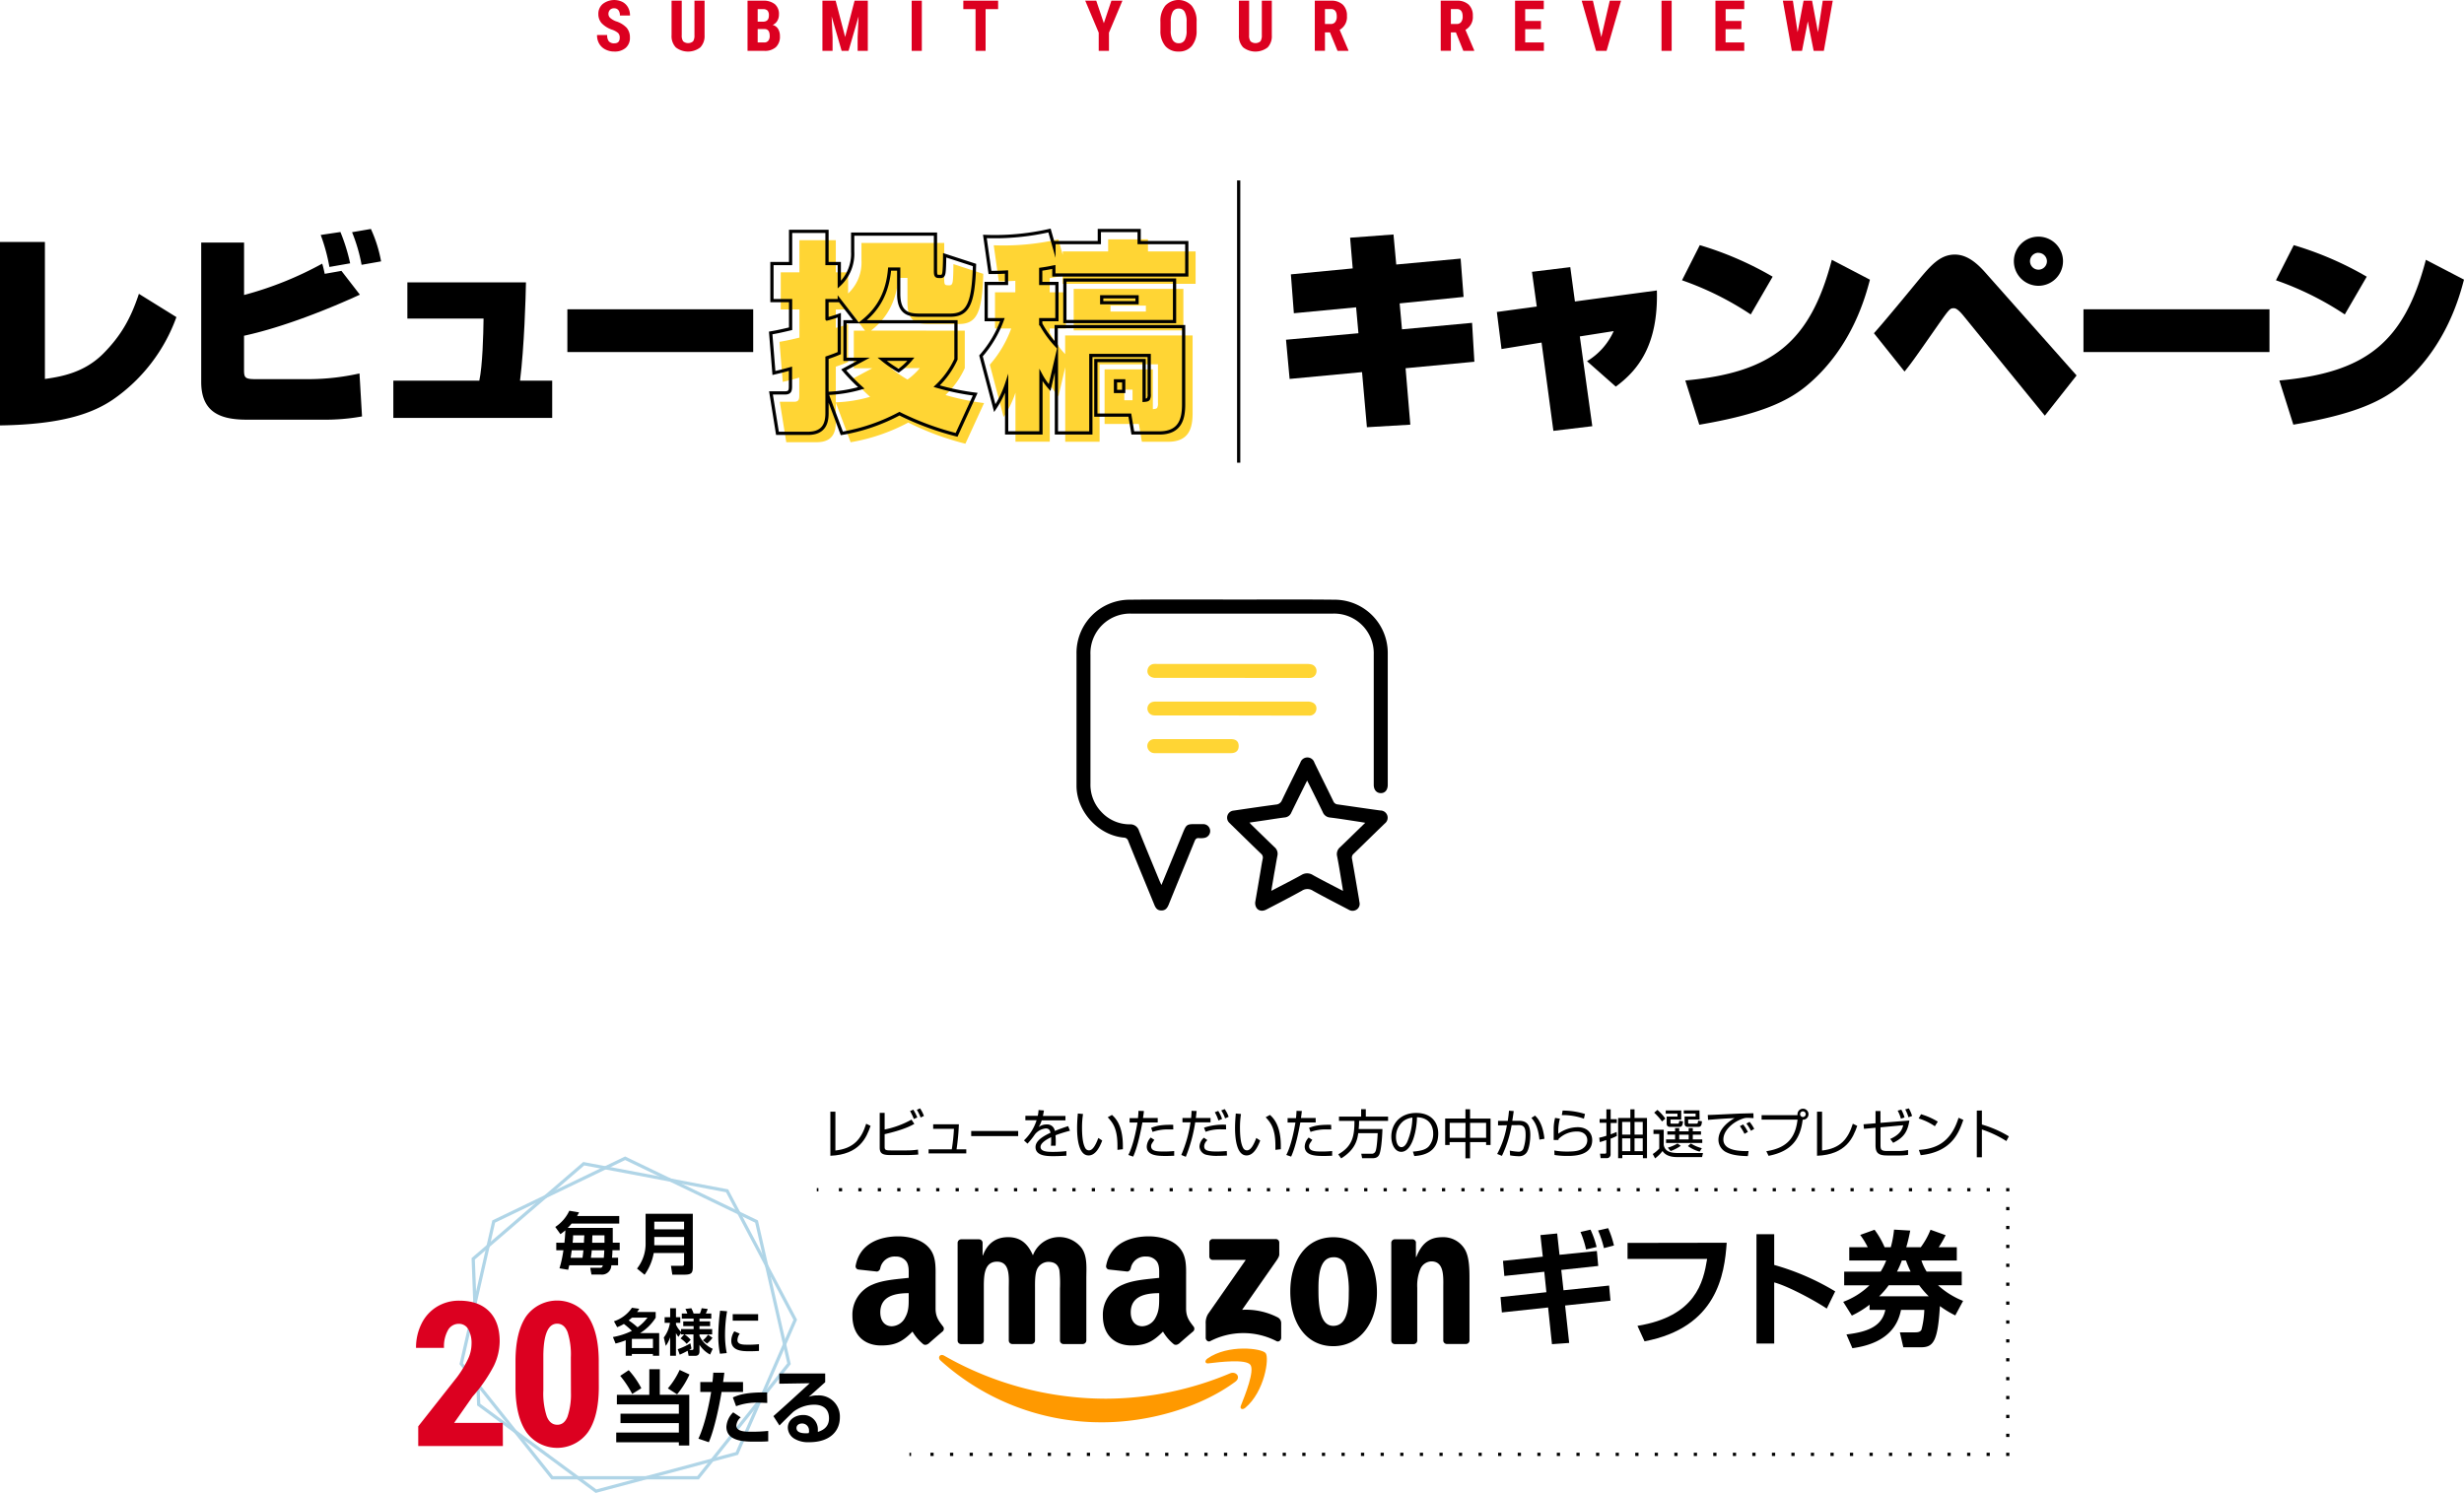 <?xml version="1.0" encoding="UTF-8"?> <svg xmlns="http://www.w3.org/2000/svg" viewBox="0 0 760 460.55"><defs><style>.cls-1{fill:#dc0020;}.cls-2{fill:#ffd534;}.cls-3,.cls-4{fill:none;stroke-miterlimit:10;}.cls-3{stroke:#000;}.cls-4{stroke:#b0d5e7;}.cls-4,.cls-5,.cls-6{fill-rule:evenodd;}.cls-5{fill:#f90;}</style></defs><g id="レイヤー_2" data-name="レイヤー 2"><g id="レイヤー_1-2" data-name="レイヤー 1"><path class="cls-1" d="M191.15,11.63a2,2,0,0,0-.48-1.43,5.77,5.77,0,0,0-1.76-1,8.06,8.06,0,0,1-3.35-2.06,4.17,4.17,0,0,1-1-2.8,3.92,3.92,0,0,1,1.38-3.14A5.77,5.77,0,0,1,192,.6a4.26,4.26,0,0,1,1.72,1.7,5.08,5.08,0,0,1,.6,2.48h-3.12a2.55,2.55,0,0,0-.46-1.65,1.61,1.61,0,0,0-1.33-.57,1.64,1.64,0,0,0-1.28.49,1.78,1.78,0,0,0-.46,1.3,1.6,1.6,0,0,0,.51,1.15A5.92,5.92,0,0,0,190,6.57a7.7,7.7,0,0,1,3.29,2,4.49,4.49,0,0,1,1,3A4,4,0,0,1,193,14.76a5.09,5.09,0,0,1-3.5,1.14,5.89,5.89,0,0,1-2.73-.62,4.57,4.57,0,0,1-1.93-1.76,5.15,5.15,0,0,1-.69-2.71h3.13a3,3,0,0,0,.52,1.95,2.16,2.16,0,0,0,1.7.6C190.6,13.36,191.15,12.78,191.15,11.63Z"></path><path class="cls-1" d="M217.32.21V10.93A5,5,0,0,1,216,14.62a6.17,6.17,0,0,1-7.55,0,5,5,0,0,1-1.31-3.75V.21h3.14V10.86a3.12,3.12,0,0,0,.43,1.88,2.37,2.37,0,0,0,3.07,0,3.16,3.16,0,0,0,.42-1.83V.21Z"></path><path class="cls-1" d="M230.57,15.69V.21h4.79A5.52,5.52,0,0,1,239,1.29a3.94,3.94,0,0,1,1.26,3.16,3.76,3.76,0,0,1-.52,2,3,3,0,0,1-1.43,1.25A2.71,2.71,0,0,1,240,8.92a4.16,4.16,0,0,1,.56,2.22,4.39,4.39,0,0,1-1.24,3.4,5.05,5.05,0,0,1-3.58,1.15Zm3.13-9h1.62c1.23,0,1.84-.64,1.84-1.91a2.22,2.22,0,0,0-.42-1.51,1.85,1.85,0,0,0-1.38-.45H233.7Zm0,2.27V13.1h2a1.55,1.55,0,0,0,1.27-.53,2.22,2.22,0,0,0,.44-1.47c0-1.39-.51-2.1-1.51-2.14Z"></path><path class="cls-1" d="M257.75.21l2.93,11.2L263.59.21h4.08V15.69h-3.14V11.5l.29-6.45-3.09,10.64H259.6L256.51,5.05l.29,6.45v4.19h-3.13V.21Z"></path><path class="cls-1" d="M284.33,15.69H281.2V.21h3.13Z"></path><path class="cls-1" d="M307.86,2.82H304V15.69H300.9V2.82h-3.77V.21h10.73Z"></path><path class="cls-1" d="M340.47,7.16,342.8.21h3.4l-4.15,9.87v5.61h-3.16V10.08L334.73.21h3.4Z"></path><path class="cls-1" d="M369.08,9.34a7.23,7.23,0,0,1-1.47,4.84,5.08,5.08,0,0,1-4.09,1.72,5.17,5.17,0,0,1-4.09-1.7,7.16,7.16,0,0,1-1.51-4.78V6.77a7.6,7.6,0,0,1,1.48-5,5.59,5.59,0,0,1,8.17,0,7.44,7.44,0,0,1,1.51,4.94ZM366,6.75a6.28,6.28,0,0,0-.6-3.11,2,2,0,0,0-1.85-1,2,2,0,0,0-1.84,1,6.05,6.05,0,0,0-.61,3V9.34a5.84,5.84,0,0,0,.6,3,2.07,2.07,0,0,0,1.87,1,2,2,0,0,0,1.82-.94A5.65,5.65,0,0,0,366,9.44Z"></path><path class="cls-1" d="M392.28.21V10.93A5,5,0,0,1,391,14.62a6.17,6.17,0,0,1-7.55,0,5,5,0,0,1-1.32-3.75V.21h3.15V10.86a3.12,3.12,0,0,0,.43,1.88,2.37,2.37,0,0,0,3.07,0,3.24,3.24,0,0,0,.42-1.83V.21Z"></path><path class="cls-1" d="M410.22,10h-1.55v5.66h-3.13V.21h5a5.09,5.09,0,0,1,3.63,1.22,4.55,4.55,0,0,1,1.28,3.46A4.5,4.5,0,0,1,413.2,9.2l2.71,6.34v.15h-3.36Zm-1.55-2.6h1.77a1.67,1.67,0,0,0,1.41-.62,2.73,2.73,0,0,0,.46-1.67c0-1.55-.6-2.32-1.81-2.32h-1.83Z"></path><path class="cls-1" d="M449.06,10h-1.55v5.66h-3.13V.21h5A5.09,5.09,0,0,1,453,1.43a4.55,4.55,0,0,1,1.28,3.46A4.5,4.5,0,0,1,452,9.2l2.71,6.34v.15h-3.36Zm-1.55-2.6h1.77a1.67,1.67,0,0,0,1.41-.62,2.73,2.73,0,0,0,.46-1.67c0-1.55-.6-2.32-1.81-2.32h-1.83Z"></path><path class="cls-1" d="M475.3,9h-4.87V13.1h5.77v2.59h-8.89V.21h8.86V2.82h-5.74V6.47h4.87Z"></path><path class="cls-1" d="M493.91,11.44,496.52.21H500l-4.47,15.48h-3.25L487.86.21h3.46Z"></path><path class="cls-1" d="M515.61,15.69h-3.13V.21h3.13Z"></path><path class="cls-1" d="M537.11,9h-4.87V13.1H538v2.59h-8.89V.21H538V2.82h-5.74V6.47h4.87Z"></path><path class="cls-1" d="M560.74,9.94,562.21.21h3.09l-2.75,15.48h-3.14L557.6,6.57l-1.78,9.12h-3.15L549.91.21H553l1.46,9.72L556.3.21h2.62Z"></path><path class="cls-2" d="M297.58,102v11.56a26.6,26.6,0,0,1-5.95,8.3,76.27,76.27,0,0,0,11.89,2.48l-5.75,12.54a88,88,0,0,1-17.63-6.53,57.92,57.92,0,0,1-17.77,6.07l-4.57-12.21v6c0,2.87-.78,6.2-5.88,6.2h-9.4l-2-12.47h4.38c1.56,0,1.63-.85,1.63-2.16v-5.29c-1.83.52-2.87.79-5.1,1.31l-1-12.35c1.5-.26,2.61-.45,6.14-1.3V95.45h-5.75V84h5.75V74.09H257.8V84h3.79v6.53a13,13,0,0,0,4.12-10.19V74.94h25.53V86.11c0,1.9.2,1.9,1.64,1.9.78,0,.91-.72,1-1.31.13-1,.19-3.59.19-5.23l9.21,3c-.33,12.34-2.16,15.48-7.58,15.48h-9.21c-3.33,0-6.59-.4-6.59-6.6V85.72h-2.81c-.59,6.79-3.14,12.15-8.43,16.26Zm-30.76,0-5.23-6.73v.2H257.8v5.68a35.75,35.75,0,0,0,3.79-1.17v11.69c-1,.45-1.7.72-3.79,1.44v11a42.77,42.77,0,0,0,10.58-1.7,57.58,57.58,0,0,1-5.42-5.55l6.08-3.27h-5.69V102Zm8,11.56a39.49,39.49,0,0,0,5.09,3.53,20.81,20.81,0,0,0,3.79-3.53Z"></path><path class="cls-2" d="M328.56,113.28l-2.09,9a20.87,20.87,0,0,1-2.68-3.85v17.83H313.21V121.12a30.3,30.3,0,0,1-3.66,7.51L305.3,112.5a34.86,34.86,0,0,0,6.6-11.17h-5V90.16h6.27V86.63c-1.44.07-2.42.13-5.1.13l-1.56-11.1a76.28,76.28,0,0,0,19.92-1.83l1.37,4.83v-1.1h14V73.83h12.28v3.73h14.69v10h-41V85.07c-1,.19-1.77.39-4,.71v4.38h5v11.17h-5v1.31a32.06,32.06,0,0,0,4.77,6.59v-5.75h39.31v23.91c0,4.18-.78,8.88-7.51,8.88H352.2l-.92-5.48H340.7V113.93h14.89v12.28c.72-.06,1.12-.13,1.31-.39a2.74,2.74,0,0,0,.26-1.57V112.37h-18v23.9H328.56ZM365,89.12v12.8H331.17V89.12Zm-22.47,5.16V96.1h10.91V94.28Zm4.25,25.92v3.27h2.54V120.2Z"></path><line class="cls-3" x1="382.06" y1="55.66" x2="382.06" y2="142.73"></line><path d="M13.85,116.9c5.22-.72,12.08-2,17.83-7.65,5.55-5.55,8.62-10.9,11.16-18.61l11.57,7.18a52.54,52.54,0,0,1-19.53,25.41c-6.08,4.11-15.22,7.71-34.88,8V74.64H13.85Z"></path><path d="M75.28,74.83V91a107.24,107.24,0,0,0,24.1-9.67c.33,1,.65,2.55.78,3.14l5.16-.91L111,90.9c-9.08,4.18-23.39,10-35.73,12.67V113.7c0,2.74.07,3.26,3.59,3.26H95.33a72.71,72.71,0,0,0,15.55-1.76l.78,13.26a64.33,64.33,0,0,1-12.34,1H76.06c-8.29,0-14-2.42-14-11.63v-43Zm26.32,7.52a55.34,55.34,0,0,0-2.68-9.87l6.08-.91a56.93,56.93,0,0,1,3,9.66Zm9.93-.66a50.78,50.78,0,0,0-2.94-10.06l5.81-1a41.34,41.34,0,0,1,3.14,10Z"></path><path d="M162.23,87.11c-.07,4.31-.53,20-1.83,30.31h9.92v11.49h-49V117.42h26.52c1-4.7,1.24-14,1.31-19.14H125.65V87.11Z"></path><path d="M232.32,95.41V108.6H175V95.41Z"></path><path class="cls-3" d="M294.86,99.26v11.56a26.6,26.6,0,0,1-5.95,8.3,76,76,0,0,0,11.89,2.48l-5.75,12.54a88,88,0,0,1-17.63-6.53,57.92,57.92,0,0,1-17.77,6.07l-4.57-12.21v6c0,2.87-.78,6.2-5.88,6.2h-9.4l-2-12.47h4.38c1.56,0,1.63-.85,1.63-2.16v-5.29c-1.83.52-2.88.78-5.1,1.31l-1-12.35c1.5-.26,2.61-.46,6.14-1.3V92.73H238.1V81.3h5.75V71.37h11.23V81.3h3.79v6.53A13,13,0,0,0,263,77.64V72.22h25.54V83.39c0,1.89.2,1.89,1.63,1.89.79,0,.92-.71,1-1.3.13-1,.2-3.59.2-5.23l9.21,3c-.33,12.34-2.16,15.48-7.58,15.48h-9.21c-3.33,0-6.59-.4-6.59-6.6V83h-2.81c-.59,6.79-3.14,12.15-8.43,16.26Zm-30.77,0-5.22-6.73v.2h-3.79v5.68a39.08,39.08,0,0,0,3.79-1.17v11.69c-1.05.45-1.7.72-3.79,1.43v11a42.83,42.83,0,0,0,10.58-1.7,58.77,58.77,0,0,1-5.42-5.55l6.08-3.27h-5.69V99.26Zm8,11.56a39.49,39.49,0,0,0,5.09,3.53,20.81,20.81,0,0,0,3.79-3.53Z"></path><path class="cls-3" d="M325.84,110.56l-2.09,9a20.38,20.38,0,0,1-2.68-3.85v17.83H310.49V118.4a30.66,30.66,0,0,1-3.66,7.51l-4.25-16.13a35,35,0,0,0,6.6-11.17h-5V87.44h6.27V83.91c-1.44.07-2.42.13-5.1.13l-1.57-11.1a76.75,76.75,0,0,0,19.93-1.83l1.37,4.83V74.83h14V71.11h12.28v3.72h14.69v10h-41V82.35c-1,.19-1.77.39-4.05.71v4.38h5V98.61h-5v1.3a31.49,31.49,0,0,0,4.77,6.6v-5.75h39.31v23.91c0,4.18-.78,8.88-7.51,8.88h-8.16l-.92-5.49H338V111.21h14.89v12.28c.72-.06,1.11-.13,1.31-.39a2.74,2.74,0,0,0,.26-1.57V109.65h-18v23.9H325.84Zm36.44-24.17V99.2H328.45V86.39Zm-22.47,5.16v1.83h10.91V91.55Zm4.25,25.93v3.27h2.54v-3.27Z"></path><path d="M416.43,73.33l13.38-1,.85,9.27,19.86-1.83.91,11.82-19.72,2,.72,8,21.62-2,.71,12-21.22,2L435,131l-13.39.79-1.5-17-22.34,2.1-1.11-12.09,22.34-2-.72-8-19.2,1.83-.92-12,19.07-1.83Z"></path><path d="M472.52,83.85l11.82-1.44L485.77,93l25.28-3.4c.46,17-5.94,24.69-12.67,29.66l-8.88-7.84a20.68,20.68,0,0,0,8.23-9.28l-10.45,1.64,3.85,27.69-12,1.44-3.65-27.24-12.35,2-1.44-11.43L474,94.56Z"></path><path d="M540,97A94,94,0,0,0,518.8,86.46l5.49-10.84a102.84,102.84,0,0,1,22.47,9.73Zm-20.18,20.37c26.45-2.41,38.47-11.49,45.19-37.23l11.76,6.14c-1.31,4.9-5.29,20.25-18.48,31.81-6.47,5.75-15.35,9.73-34.16,12.93Z"></path><path d="M578,102.79c2.68-2.94,10.38-12.28,13.65-16.26,3.72-4.45,6.66-8,11.3-8,3.85,0,6.92,2.74,9.47,5.62l28.08,31.67-9.79,12.41L605.59,97.37c-1.83-2.22-2.55-2.29-3-2.29-1.11,0-1.37.26-4.9,5.29-7.38,10.58-8.23,11.76-10.25,14.24Zm50.75-14.63a7.58,7.58,0,1,1,7.57-7.58A7.59,7.59,0,0,1,628.71,88.16Zm0-10.19a2.61,2.61,0,1,0,2.61,2.61A2.63,2.63,0,0,0,628.71,78Z"></path><path d="M700,95.41V108.6H642.63V95.41Z"></path><path d="M723.23,97A94,94,0,0,0,702,86.46l5.49-10.84A103,103,0,0,1,730,85.35Zm-20.18,20.37c26.45-2.41,38.47-11.49,45.19-37.23L760,86.26c-1.31,4.9-5.29,20.25-18.48,31.81-6.47,5.75-15.35,9.73-34.16,12.93Z"></path><rect x="251.93" y="366.5" width="0.5" height="1"></rect><path d="M613.77,367.5h-1v-1h1Zm-6,0h-1v-1h1Zm-6,0h-1v-1h1Zm-6,0h-1v-1h1Zm-6,0h-1v-1h1Zm-6,0h-1v-1h1Zm-6,0h-1v-1h1Zm-6,0h-1v-1h1Zm-6,0h-1v-1h1Zm-6,0h-1v-1h1Zm-6,0h-1v-1h1Zm-6,0h-1v-1h1Zm-6,0h-1v-1h1Zm-6,0h-1v-1h1Zm-6,0h-1v-1h1Zm-6,0h-1v-1h1Zm-6,0h-1v-1h1Zm-6,0h-1v-1h1Zm-6,0h-1v-1h1Zm-6,0h-1v-1h1Zm-6,0h-1v-1h1Zm-6,0h-1v-1h1Zm-6,0h-1v-1h1Zm-6,0h-1v-1h1Zm-6,0h-1v-1h1Zm-6,0h-1v-1h1Zm-6,0h-1v-1h1Zm-6,0h-1v-1h1Zm-6,0h-1v-1h1Zm-6,0h-1v-1h1Zm-6,0h-1v-1h1Zm-6,0h-1v-1h1Zm-6,0h-1v-1h1Zm-6,0h-1v-1h1Zm-6,0h-1v-1h1Zm-6,0h-1v-1h1Zm-6,0h-1v-1h1Zm-6,0h-1v-1h1Zm-6,0h-1v-1h1Zm-6,0h-1v-1h1Zm-6,0h-1v-1h1Zm-6,0h-1v-1h1Zm-6,0h-1v-1h1Zm-6,0h-1v-1h1Zm-6,0h-1v-1h1Zm-6,0h-1v-1h1Zm-6,0h-1v-1h1Zm-6,0h-1v-1h1Zm-6,0h-1v-1h1Zm-6,0h-1v-1h1Zm-6,0h-1v-1h1Zm-6,0h-1v-1h1Zm-6,0h-1v-1h1Zm-6,0h-1v-1h1Zm-6,0h-1v-1h1Zm-6,0h-1v-1h1Zm-6,0h-1v-1h1Zm-6,0h-1v-1h1Zm-6,0h-1v-1h1Zm-6,0h-1v-1h1Z"></path><rect x="618.78" y="366.5" width="1" height="1"></rect><path d="M619.78,443.28h-1v-1h1Zm0-5.83h-1v-1h1Zm0-5.83h-1v-1h1Zm0-5.83h-1v-1h1Zm0-5.83h-1v-1h1Zm0-5.83h-1v-1h1Zm0-5.82h-1v-1h1Zm0-5.83h-1v-1h1Zm0-5.83h-1v-1h1Zm0-5.83h-1v-1h1Zm0-5.83h-1v-1h1Zm0-5.83h-1v-1h1Zm0-5.83h-1v-1h1Z"></path><rect x="618.78" y="448.14" width="1" height="1"></rect><path d="M613.74,449.14h-1v-1h1Zm-6,0h-1v-1h1Zm-6.05,0h-1v-1h1Zm-6,0h-1v-1h1Zm-6.05,0h-1v-1h1Zm-6,0h-1v-1h1Zm-6,0h-1v-1h1Zm-6.05,0h-1v-1h1Zm-6,0h-1v-1h1Zm-6.05,0h-1v-1h1Zm-6,0h-1v-1h1Zm-6,0h-1v-1h1Zm-6.05,0h-1v-1h1Zm-6,0h-1v-1h1Zm-6.05,0h-1v-1h1Zm-6,0h-1v-1h1Zm-6,0h-1v-1h1Zm-6.05,0h-1v-1h1Zm-6,0h-1v-1h1Zm-6.05,0h-1v-1h1Zm-6.05,0h-1v-1h1Zm-6.05,0h-1v-1h1Zm-6.05,0h-1v-1h1Zm-6,0h-1v-1h1Zm-6.05,0h-1v-1h1Zm-6.05,0h-1v-1h1Zm-6.05,0h-1v-1h1Zm-6.05,0h-1v-1h1Zm-6,0h-1v-1h1Zm-6.05,0h-1v-1h1Zm-6.05,0h-1v-1h1Zm-6.05,0h-1v-1h1Zm-6.05,0h-1v-1h1Zm-6,0h-1v-1h1Zm-6.05,0h-1v-1h1Zm-6.05,0h-1v-1h1Zm-6.05,0h-1v-1h1Zm-6.05,0h-1v-1h1Zm-6,0h-1v-1h1Zm-6.05,0h-1v-1h1Zm-6.05,0h-1v-1h1Zm-6.05,0h-1v-1h1Zm-6.05,0h-1v-1h1Zm-6,0h-1v-1h1Zm-6.05,0h-1v-1h1Zm-6.05,0h-1v-1h1Zm-6.05,0h-1v-1h1Zm-6.05,0h-1v-1h1Zm-6,0h-1v-1h1Zm-6.05,0h-1v-1h1Zm-6.05,0h-1v-1h1Zm-6,0h-1v-1h1Zm-6,0h-1v-1h1Zm-6.05,0h-1v-1h1Zm-6.05,0h-1v-1h1Z"></path><rect x="280.51" y="448.14" width="0.5" height="1"></rect><polygon class="cls-4" points="192.82 357.3 152.28 376.82 142.27 420.68 170.32 455.86 215.31 455.86 243.37 420.68 233.35 376.82 192.82 357.3"></polygon><polygon class="cls-4" points="180.06 358.98 145.96 388.32 147.65 433.28 183.84 460 227.3 448.36 245.29 407.12 224.27 367.34 180.06 358.98"></polygon><path class="cls-5" d="M381,426.25c-11.06,8.16-27.1,12.5-40.91,12.5a74,74,0,0,1-50-19.06c-1-.94-.11-2.21,1.14-1.49a100.6,100.6,0,0,0,50,13.27,99.58,99.58,0,0,0,38.15-7.81C381.31,422.87,382.87,424.89,381,426.25Z"></path><path class="cls-5" d="M385.65,421c-1.42-1.81-9.36-.86-12.92-.43-1.08.13-1.25-.81-.28-1.5,6.34-4.45,16.71-3.16,17.92-1.67s-.32,11.9-6.26,16.87c-.91.76-1.78.35-1.37-.65C384.07,430.27,387.06,422.8,385.65,421Z"></path><path class="cls-6" d="M373,387.64v-4.32a1.07,1.07,0,0,1,1.09-1.1h19.38a1.08,1.08,0,0,1,1.11,1.09V387c0,.62-.53,1.43-1.46,2.72l-10,14.33a21.51,21.51,0,0,1,11.05,2.37,2,2,0,0,1,1,1.69v4.61c0,.63-.7,1.37-1.43,1a22.3,22.3,0,0,0-20.47,0c-.67.36-1.38-.36-1.38-1v-4.38a5.28,5.28,0,0,1,.72-3l11.63-16.68H374.1A1.07,1.07,0,0,1,373,387.64Z"></path><path class="cls-6" d="M302.32,414.63h-5.89a1.11,1.11,0,0,1-1.06-1V383.39a1.11,1.11,0,0,1,1.13-1.09H302a1.11,1.11,0,0,1,1.07,1v3.95h.11c1.43-3.82,4.13-5.61,7.76-5.61s6,1.79,7.65,5.61a8.69,8.69,0,0,1,15-2.29c1.87,2.54,1.48,6.23,1.48,9.48v19.09a1.11,1.11,0,0,1-1.14,1.08H328a1.09,1.09,0,0,1-1.06-1.08v-16a38,38,0,0,0-.17-5.66c-.44-2-1.76-2.61-3.46-2.61a3.9,3.9,0,0,0-3.52,2.48c-.61,1.53-.55,4.07-.55,5.79v16a1.11,1.11,0,0,1-1.14,1.08h-5.89a1.1,1.1,0,0,1-1.06-1.08v-16c0-3.37.55-8.33-3.63-8.33s-4.07,4.83-4.07,8.33v16A1.11,1.11,0,0,1,302.32,414.63Z"></path><path class="cls-6" d="M411.24,381.66c8.74,0,13.47,7.52,13.47,17.06,0,9.23-5.22,16.55-13.47,16.55-8.58,0-13.26-7.51-13.26-16.87S402.71,381.66,411.24,381.66Zm.05,6.18c-4.34,0-4.62,5.92-4.62,9.61S406.62,409,411.24,409s4.78-6.36,4.78-10.24a28,28,0,0,0-.88-8A3.69,3.69,0,0,0,411.29,387.84Z"></path><path class="cls-6" d="M436.06,414.63h-5.87a1.1,1.1,0,0,1-1.06-1.08V383.29a1.12,1.12,0,0,1,1.13-1h5.47a1.14,1.14,0,0,1,1,.85v4.63h.11c1.65-4.14,4-6.12,8-6.12a7.72,7.72,0,0,1,6.87,3.57c1.54,2.42,1.54,6.49,1.54,9.42v19a1.1,1.1,0,0,1-1.13.95h-5.9a1.1,1.1,0,0,1-1.05-.95V397.26c0-3.31.38-8.15-3.69-8.15a3.86,3.86,0,0,0-3.41,2.42,13.53,13.53,0,0,0-.93,5.73v16.29A1.12,1.12,0,0,1,436.06,414.63Z"></path><path class="cls-6" d="M357.54,400.19c0,2.3,0,4.21-1.11,6.25a4.77,4.77,0,0,1-4.08,2.68c-2.26,0-3.58-1.72-3.58-4.27,0-5,4.5-5.94,8.77-5.94Zm5.94,14.37a1.23,1.23,0,0,1-1.39.14,14.38,14.38,0,0,1-3.38-3.93c-3.24,3.29-5.53,4.28-9.72,4.28-5,0-8.82-3.06-8.82-9.18a10,10,0,0,1,6.29-9.63c3.19-1.41,7.66-1.66,11.08-2.05v-.76c0-1.41.11-3.06-.72-4.27a3.93,3.93,0,0,0-3.31-1.54,4.49,4.49,0,0,0-4.73,3.54,1.26,1.26,0,0,1-1,1.09l-5.71-.62a1,1,0,0,1-.88-1.24c1.31-6.92,7.57-9,13.18-9,2.87,0,6.61.77,8.87,2.94,2.87,2.68,2.6,6.25,2.6,10.14v9.18c0,2.76,1.14,4,2.22,5.46a1.11,1.11,0,0,1,0,1.57c-1.2,1-3.34,2.86-4.52,3.91Z"></path><path class="cls-6" d="M280.28,400.19c0,2.3.06,4.21-1.1,6.25a4.79,4.79,0,0,1-4.08,2.68c-2.26,0-3.58-1.72-3.58-4.27,0-5,4.5-5.94,8.76-5.94Zm5.94,14.37a1.23,1.23,0,0,1-1.39.14,14.38,14.38,0,0,1-3.38-3.93c-3.23,3.29-5.52,4.28-9.71,4.28-5,0-8.82-3.06-8.82-9.18a10,10,0,0,1,6.28-9.63c3.2-1.41,7.67-1.66,11.08-2.05v-.76c0-1.41.11-3.06-.71-4.27a3.94,3.94,0,0,0-3.31-1.54,4.5,4.5,0,0,0-4.74,3.54,1.25,1.25,0,0,1-1,1.09l-5.71-.62a1,1,0,0,1-.88-1.24c1.31-6.92,7.57-9,13.18-9,2.86,0,6.61.77,8.87,2.94,2.87,2.68,2.59,6.25,2.59,10.14v9.18c0,2.76,1.15,4,2.23,5.46a1.12,1.12,0,0,1,0,1.57c-1.21,1-3.35,2.86-4.52,3.91Z"></path><path d="M475.13,381l5.17-.5.72,6.58,11.52-1.18.42,4.62-11.4,1.23.69,6.27,14.07-1.45.42,4.66-14,1.49L484,414.27l-5.31.38-1.19-11.32-14.26,1.53-.42-4.74,14.15-1.5-.65-6.31L464,393.61l-.42-4.66,12.28-1.3Zm14.08,4.44a30.16,30.16,0,0,0-1.72-5.4l3.09-.72a28.61,28.61,0,0,1,1.88,5.35Zm5.51-.42a32.24,32.24,0,0,0-1.8-5.44l3.1-.72a28.85,28.85,0,0,1,1.79,5.35Z"></path><path d="M532.59,383.36c-.68,9.72-2.94,26.16-25.35,30.41L505.06,409c18-2.94,20.31-13.46,21.49-20.65H502v-4.94Z"></path><path d="M547.24,380.72v9.49a76.44,76.44,0,0,1,18.81,8.15l-2.6,5.31c-3.4-2.29-11.78-6.88-16.21-8.07v18.86h-5.47V380.72Z"></path><path d="M580.07,392.27a20.87,20.87,0,0,0,1.72-3.44h-11.4v-4.09h5.7a24.14,24.14,0,0,0-2.33-3.79l4.43-1.6a26.21,26.21,0,0,1,3.1,5.39h1.91a32,32,0,0,0,1-5.43l5,.3c-.31,1.5-.61,3.06-1.23,5.13h4.48a23.48,23.48,0,0,0,3-5.39l4.67,1.68a35.94,35.94,0,0,1-2.14,3.71h5.58v4.09H592.65a15.32,15.32,0,0,0,1.61,3.44h10.82v4.21h-7.31a25.24,25.24,0,0,0,7.73,4.82l-2.41,4.48a31.46,31.46,0,0,1-4.74-2.87c-.65,10.82-2,12.7-5.85,12.7h-5.44L586,411h4.75c1.3,0,1.68-.39,1.91-.81a27.73,27.73,0,0,0,.88-6.12h-7.19c-.69,3.41-2.87,10.18-15,11.82l-1.83-4.24c7.19-.84,11-2.83,12-7.58h-4.86v-1.6a31.08,31.08,0,0,1-5.47,3.36l-2.67-4.24a23.27,23.27,0,0,0,8.1-5.09h-7.8v-4.21Zm14.84,7.62a28.13,28.13,0,0,1-2.95-3.41h-9.41a25.47,25.47,0,0,1-2.94,3.41Zm-5.59-7.62a36.87,36.87,0,0,1-1.45-3.44h-1.26a28.52,28.52,0,0,1-1.5,3.44Z"></path><path d="M174.09,383.37c.06-.54.2-1.81.29-3.84a17.7,17.7,0,0,1-1.52,1.18l-1.59-2.22a12.07,12.07,0,0,0,4.33-5l3,.5a12,12,0,0,1-.6,1.12h13v2.34H176.31a12.8,12.8,0,0,1-1.21,1.33H189c0,1.43,0,3,0,4.57h2.14v2.32h-2.24c0,.37,0,1-.13,2.32h1.87v2.33h-2.09a2.86,2.86,0,0,1-3.12,2.86h-3l-.38-2.1h3.12c.39,0,.62-.16.76-.76H175.58c-.17.72-.21.89-.33,1.38l-2.68-.45a36.19,36.19,0,0,0,1.21-5.58h-2.2v-2.32Zm5.58,4.64c.18-1.35.25-1.95.27-2.32h-3.59c-.15,1-.27,1.93-.33,2.32Zm-2.91-6.93c0,1.12-.08,1.64-.14,2.29h3.5c0-.94.07-1.48.11-2.29Zm9.48,6.93c.11-1.26.13-1.82.15-2.32h-3.88c0,.52-.11,1.12-.25,2.32Zm-3.52-6.93c-.05,1.19-.05,1.7-.07,2.29h3.8c0-.36,0-1.81,0-2.29Z"></path><path d="M211,386.52h-9.36a16.54,16.54,0,0,1-2.82,6.72l-2.34-1.91a12.36,12.36,0,0,0,2.65-8v-8.9h14.56v16.27c0,1.86-.23,2.51-2.63,2.51h-3.69l-.42-2.74h3.4c.62,0,.65-.23.65-.73Zm-9.19-7.3H211v-2.37h-9.19Zm0,4.91H211v-2.55h-9.19Z"></path><path d="M189.37,407.59a10.75,10.75,0,0,0,5.55-4.17l2.25.31a9.18,9.18,0,0,1-.67,1h5.74v1.75a14.93,14.93,0,0,1-4.8,4.75h5.88v7h-1.93v-.56h-6.5v.56H193v-4.78a24.69,24.69,0,0,1-3.14,1l-.81-2a21.75,21.75,0,0,0,5.85-1.91,24.75,24.75,0,0,0-2.47-2.13,12.65,12.65,0,0,1-2.07,1Zm5.53-1.11c-.14.13-.56.52-1,.83a22.71,22.71,0,0,1,2.75,2.14,13.1,13.1,0,0,0,3.06-3Zm0,6.54v2.84h6.5V413Z"></path><path d="M210.06,411.16l-.8,1.22a6.7,6.7,0,0,1-.77-1.15v7H206.7v-5.71a9.76,9.76,0,0,1-1.34,2.66l-.62-2.58a9.84,9.84,0,0,0,1.9-4.54H205v-1.74h1.71v-2.74h1.79v2.74h1.32v1.74h-1.32v.54a7,7,0,0,0,1.57,2.24V410h3.87v-.92h-3.2v-1.46h3.2v-.84h-3.64v-1.59H212a8.89,8.89,0,0,0-.59-1.41l1.82-.22a8.89,8.89,0,0,1,.7,1.63h1.95a7.87,7.87,0,0,0,.54-1.63l1.87.23a9.5,9.5,0,0,1-.59,1.4h1.69v1.59h-3.64v.84h3.28v1.46h-3.28V410h3.91v1.63h-3.91v.44a8,8,0,0,0,4.08,4l-.81,1.78a8.83,8.83,0,0,1-3.27-3v2c0,.76-.29,1.4-1.35,1.4h-2l-.3-1.57a20.06,20.06,0,0,1-2.44,1.2l-.62-1.68a20.77,20.77,0,0,0,3.9-1.81l.34,1.59a7.32,7.32,0,0,1-.71.44h.82c.33,0,.5-.05.5-.5v-4.28h-2.75a8,8,0,0,1,1.9,1.68l-1.25,1.23a8.19,8.19,0,0,0-1.88-1.66l1.12-1.25h-1Zm9.7,1.53a8.15,8.15,0,0,1-1.69,1.77l-1.28-1a7.12,7.12,0,0,0,1.6-1.74Z"></path><path d="M224.26,404.49a43.17,43.17,0,0,0-.63,7.27,28,28,0,0,0,.53,5.64l-2.1.2a27.56,27.56,0,0,1-.51-5.5,63.13,63.13,0,0,1,.56-7.78Zm3.91,6.91a3.55,3.55,0,0,0-.71,2c0,1,.87,1.41,2.69,1.41a31,31,0,0,0,3.95-.15v2.07c-.82.07-2,.1-2.85.1-2.06,0-5.69,0-5.69-3.25a5.32,5.32,0,0,1,.93-2.89Zm5.67-6v2H226v-2Z"></path><path class="cls-1" d="M155.11,446.06H129V440l12-15.22a33.55,33.55,0,0,0,3.36-5.55,11.06,11.06,0,0,0,1.08-4.57,8.89,8.89,0,0,0-1-4.62,3.25,3.25,0,0,0-2.93-1.67,3.77,3.77,0,0,0-3.33,1.95,10.21,10.21,0,0,0-1.23,5.47h-8.63a16.48,16.48,0,0,1,1.69-7.45,12.61,12.61,0,0,1,4.74-5.24,13,13,0,0,1,6.91-1.87q5.92,0,9.19,3.27t3.27,9.28a17.79,17.79,0,0,1-1.81,7.58,46.69,46.69,0,0,1-6.55,9.46l-5.68,8.11h15Z"></path><path class="cls-1" d="M184.7,427.78q0,9.17-3.33,14a11.74,11.74,0,0,1-18.92.14q-3.33-4.72-3.45-13.54v-8.35q0-9.15,3.31-14a11.78,11.78,0,0,1,19-.05q3.3,4.8,3.37,13.71Zm-8.63-9a22.45,22.45,0,0,0-1-7.83c-.69-1.75-1.76-2.62-3.22-2.62-2.74,0-4.15,3.19-4.26,9.57v11a22.61,22.61,0,0,0,1.05,8q1,2.61,3.27,2.61c1.4,0,2.43-.81,3.11-2.44a21.3,21.3,0,0,0,1.08-7.49Z"></path><path d="M200.28,422.37h3.23v7.89h9.09v15.65h-3.21v-1H190.07v-3h19.32V439h-18v-2.91h18v-2.87H190.27v-2.93h10Zm-6.35.3a26.35,26.35,0,0,1,3.88,5.57L195,430a31.79,31.79,0,0,0-3.7-5.58ZM212.67,424a27.48,27.48,0,0,1-3.83,6.12L206,428.29a24.13,24.13,0,0,0,3.63-5.7Z"></path><path d="M223.41,423.46c-.1.87-.2,1.65-.38,2.87h6.15v3.06h-6.62c-.72,4.5-2.31,11.82-3.93,15.5l-3.21-1.09c2.36-5,3.73-13.19,3.93-14.41H216v-3.06h3.75c.15-1.17.2-2.12.25-2.89Zm5.05,13.77a3.74,3.74,0,0,0-1.34,2.54c0,1.89,2.93,1.89,4.55,1.89a49.74,49.74,0,0,0,5.28-.25v3.21c-1,.07-1.45.1-4.23.1s-8.67,0-8.67-4.58a6.75,6.75,0,0,1,2.1-4.46Zm8.19-4.46c-.67,0-1.37-.07-2.42-.07a18,18,0,0,0-7.19,1.09l-1-2.71c1.89-.82,4.23-1.64,10.57-1.54Z"></path><path d="M254.52,423.69v2.69c-4,3.58-4.38,3.93-5.11,4.52a7.62,7.62,0,0,1,2.77-.44,6.5,6.5,0,0,1,6.87,6.79c0,4.06-2.89,7.64-9.46,7.64A8.2,8.2,0,0,1,245,443.8a4.07,4.07,0,0,1-2-3.41c0-2.49,2.42-3.89,4.66-3.89a4.42,4.42,0,0,1,4.6,4.51c0,.2,0,.35,0,.7,2.17-.65,3.44-2,3.44-4.18,0-4.21-3.81-4.21-4.63-4.21a10.7,10.7,0,0,0-6.37,2.19c-.85.8-3.36,3.26-4.28,4.23l-1.87-2.89c3.76-3.31,7.49-6.74,11.2-10.15l-9.38.15v-3.16Zm-5,17.74a2.11,2.11,0,0,0-2.11-2.31c-1.07,0-1.74.6-1.74,1.39s.54,1.84,3.75,1.59A2.1,2.1,0,0,0,249.56,441.43Z"></path><g id="uasmeO"><path d="M358.24,273c2.17-5.25,4.25-10.28,6.3-15.32,1.48-3.63,1.29-3.48,5.14-3.45.54,0,1.1,0,1.64,0a2.14,2.14,0,0,1,.23,4.23,6,6,0,0,1-1.74.08c-.75-.07-1.06.26-1.33.92-2.66,6.54-5.36,13.05-8,19.58-.44,1.07-1,1.85-2.31,1.82s-1.76-.85-2.17-1.86c-2.67-6.53-5.37-13-8-19.57a1.44,1.44,0,0,0-1.4-1.05c-7.9-.73-14.56-8.1-14.56-16q0-20.37,0-40.75A16.4,16.4,0,0,1,348.3,185c11.32-.13,22.64-.05,34-.05,9.91,0,19.83-.06,29.74.05a16.42,16.42,0,0,1,16,16.25c0,13.62,0,27.23,0,40.85,0,1.58-.84,2.58-2.15,2.56s-2.17-1-2.17-2.58q0-20.07,0-40.13A12.23,12.23,0,0,0,411,189.29H349A12.22,12.22,0,0,0,336.34,202v39.72a12.11,12.11,0,0,0,3.27,8.63,11.88,11.88,0,0,0,8.85,3.94,2.77,2.77,0,0,1,2.86,2c2.09,5.21,4.25,10.39,6.39,15.58Z"></path><path d="M387.15,278.38c.51-2.94,1.05-6.11,1.59-9.29.24-1.38.44-2.77.73-4.14a1.54,1.54,0,0,0-.53-1.61c-3.06-2.95-6.1-5.93-9.14-8.9-.22-.21-.43-.44-.66-.65a2.19,2.19,0,0,1,1.3-3.73c4.37-.64,8.74-1.29,13.11-1.87a2.08,2.08,0,0,0,1.84-1.31c1.85-3.89,3.8-7.74,5.69-11.62a2.27,2.27,0,0,1,4.34,0c1.93,4,3.91,7.91,5.83,11.89a1.59,1.59,0,0,0,1.38,1c4.37.62,8.74,1.27,13.12,1.87a2.23,2.23,0,0,1,1.39,4c-3.21,3.09-6.38,6.23-9.58,9.32a1.56,1.56,0,0,0-.54,1.6c.76,4.21,1.47,8.43,2.19,12.65,0,.27.09.54.12.81a2.09,2.09,0,0,1-.86,2.17,2.25,2.25,0,0,1-2.44.07c-3.69-1.94-7.42-3.83-11.06-5.86a3.06,3.06,0,0,0-3.43,0c-3.61,2-7.31,3.91-11,5.82C388.76,281.51,387.07,280.52,387.15,278.38Zm-1.76-24.63c.29.32.46.53.65.71,2.36,2.3,4.71,4.6,7.09,6.88A2.67,2.67,0,0,1,394,264c-.36,1.85-.64,3.71-1,5.56-.28,1.7-.57,3.39-.88,5.25,3.23-1.69,6.28-3.23,9.27-4.88a3.28,3.28,0,0,1,3.55,0c3,1.67,6.1,3.22,9.3,4.9-.09-.59-.14-1-.22-1.45-.52-3.1-1-6.21-1.61-9.3a2.77,2.77,0,0,1,.94-2.75c1.79-1.7,3.54-3.43,5.31-5.15l2.44-2.37-1.47-.25c-3.15-.47-6.29-1-9.45-1.38a2.61,2.61,0,0,1-2.17-1.62c-1.17-2.44-2.38-4.86-3.58-7.28-.38-.78-.78-1.55-1.25-2.48-.32.64-.56,1.09-.78,1.54-1.38,2.79-2.77,5.58-4.13,8.38a2.37,2.37,0,0,1-2,1.44c-1.84.23-3.66.52-5.49.8Z"></path><path class="cls-2" d="M380,220.71H356.74a5.57,5.57,0,0,1-1.22-.09,2.12,2.12,0,0,1-1.61-2.12,2.14,2.14,0,0,1,1.72-2,5,5,0,0,1,1-.08h46.7c1.9,0,3,1.1,2.66,2.63a2.13,2.13,0,0,1-2.36,1.69c-3,0-6,0-9,0Z"></path><path class="cls-2" d="M380,209.12H356.42c-1.86,0-2.94-1.37-2.35-2.92a2.12,2.12,0,0,1,1.77-1.38,7.08,7.08,0,0,1,1.13,0h46.09a5.49,5.49,0,0,1,1.62.19,2.07,2.07,0,0,1,1.37,2.27,2.1,2.1,0,0,1-1.9,1.85,10.59,10.59,0,0,1-1.13,0Z"></path><path class="cls-2" d="M368,228h11.61c1.62,0,2.43.7,2.45,2.1s-.78,2.23-2.43,2.23q-11.71,0-23.43,0a2.24,2.24,0,0,1-2.32-2.23,2.14,2.14,0,0,1,2.3-2.09H368Z"></path></g><path d="M257.67,354.91c5.6-.62,8-3.51,9.5-8.26l1.35.66c-1.28,3.65-3.42,8.86-12.4,9.22v-13.6h1.55Z"></path><path d="M272.86,343.29v5.14a28.55,28.55,0,0,0,8.28-3.05l.88,1.31c-1,.57-3.31,1.84-9.16,3.18v3.8c0,1,.13,1.21,1.9,1.21h4.94a21.94,21.94,0,0,0,3.44-.25l.09,1.52c-1.6.16-3.51.16-3.68.16h-5c-2.57,0-3.21-.65-3.21-2.35V343.29Zm9,1.89a15.9,15.9,0,0,0-1.16-2.44l1-.43a13.75,13.75,0,0,1,1.23,2.4Zm2.1-.45a13.52,13.52,0,0,0-1.17-2.38l1-.44a11.42,11.42,0,0,1,1.19,2.33Z"></path><path d="M295.76,346.83a72.78,72.78,0,0,1-.72,7.72h3v1.26H286.42v-1.26h7.15a57.45,57.45,0,0,0,.67-6.33h-6.41v-1.39Z"></path><path d="M314.05,348.89v1.57H299.56v-1.57Z"></path><path d="M322,342.56c-.08.44-.15.86-.32,1.69h6.95v1.36h-7.33a8.26,8.26,0,0,1-.93,2.07,4,4,0,0,1,2.45-.81,2.35,2.35,0,0,1,2.53,2c1.56-.63,3-1.12,4.11-1.48l.57,1.42a40.61,40.61,0,0,0-4.47,1.4c.06.67.08,1.39.08,1.88s0,1-.05,1.34h-1.45a10.81,10.81,0,0,0,.08-1.44c0-.36,0-.85,0-1.19-.83.41-3.28,1.6-3.28,3s2,1.53,3.7,1.53c.72,0,2.27,0,4.28-.23l0,1.42c-.65,0-1.84.13-4,.13-1.83,0-5.52,0-5.52-2.8,0-1.62,1.55-3,4.61-4.41-.15-.85-.56-1.34-1.44-1.34a4.91,4.91,0,0,0-3.35,1.81,21.81,21.81,0,0,1-2.3,2.88l-1.09-1a14.62,14.62,0,0,0,3.9-6.22h-3.46v-1.36h3.82a10.07,10.07,0,0,0,.24-1.79Z"></path><path d="M334.05,343.65a27.25,27.25,0,0,0-.31,4.13c0,2.48.2,5.11,1.08,6.51a1.28,1.28,0,0,0,1.09.57c1.22,0,2.14-1.92,2.86-3.82l1.2.79c-1,2.66-2.31,4.6-4.21,4.6-3.2,0-3.54-5.75-3.54-8.45,0-1.68.13-3.38.23-4.49Zm10.62,11.06c0-.37,0-.75,0-1.27,0-5.53-1.6-7.24-3-8.79l1.31-.72c1,.9,3.36,3.12,3.36,9.58,0,.44,0,.73,0,1Z"></path><path d="M352.81,342.72c0,.57-.11,1.11-.26,2.16h4.54v1.37h-4.73c-.41,2.21-1.36,7.29-2.84,10.54l-1.49-.51c1.55-3,2.47-7.91,2.81-10h-2.42v-1.37H351c.1-.89.13-1.65.16-2.24Zm3.24,8.91c-.75,1.08-1,1.37-1,1.94,0,1.46,1.55,1.65,3.79,1.65a32.34,32.34,0,0,0,3.33-.15l0,1.46c-.62,0-1.13.06-2.46.06-2.39,0-6,0-6-2.92a4.26,4.26,0,0,1,1.23-2.76Zm5.84-3.23c-.38,0-.77,0-1.39,0a14.62,14.62,0,0,0-5,.77l-.44-1.26c1.65-.62,3.14-1,6.81-.93Z"></path><path d="M369.09,342.72c-.16,1.52-.18,1.68-.25,2.16h4.54v1.33h-4.73a47.14,47.14,0,0,1-2.9,10.64l-1.39-.57a40.4,40.4,0,0,0,2.85-10.07h-2.49v-1.33h2.67c.1-1,.12-1.65.13-2.21Zm3.33,9a2.57,2.57,0,0,0-1,1.85c0,1,.47,1.65,3.74,1.65,1.29,0,2.35-.08,3.23-.15l.06,1.4c-.5,0-1.12.08-2.64.08a13.58,13.58,0,0,1-3.59-.29,2.74,2.74,0,0,1-2.25-2.59,3.85,3.85,0,0,1,1.37-2.71Zm5.76-3.34c-.44,0-.85,0-1.47,0a12.8,12.8,0,0,0-4.85.76l-.49-1.27a18.29,18.29,0,0,1,6.78-.91Zm-2.37-2.74a12,12,0,0,0-1.11-2.53l1.05-.41a10.37,10.37,0,0,1,1.19,2.48Zm2.06-.64a10.3,10.3,0,0,0-1.19-2.45l1.06-.42a8.79,8.79,0,0,1,1.22,2.38Z"></path><path d="M382.77,343.65a27.25,27.25,0,0,0-.31,4.13c0,2.48.2,5.11,1.08,6.51a1.28,1.28,0,0,0,1.09.57c1.23,0,2.14-1.92,2.86-3.82l1.21.79c-1,2.66-2.32,4.6-4.22,4.6-3.19,0-3.54-5.75-3.54-8.45,0-1.68.14-3.38.23-4.49Zm10.62,11.06c0-.37,0-.75,0-1.27,0-5.53-1.6-7.24-3-8.79l1.31-.72c1,.9,3.36,3.12,3.36,9.58,0,.44,0,.73,0,1Z"></path><path d="M401.54,342.72c-.05.57-.12,1.11-.27,2.16h4.54v1.37h-4.73c-.41,2.21-1.35,7.29-2.84,10.54l-1.49-.51c1.56-3,2.47-7.91,2.81-10h-2.41v-1.37h2.59c.1-.89.13-1.65.17-2.24Zm3.23,8.91c-.75,1.08-1,1.37-1,1.94,0,1.46,1.56,1.65,3.79,1.65a32.34,32.34,0,0,0,3.33-.15l0,1.46c-.62,0-1.12.06-2.46.06-2.38,0-6,0-6-2.92a4.26,4.26,0,0,1,1.23-2.76Zm5.84-3.23c-.38,0-.77,0-1.39,0a14.57,14.57,0,0,0-5,.77l-.45-1.26c1.65-.62,3.14-1,6.81-.93Z"></path><path d="M426.4,348.29c-.1,3.44-.48,6.9-1,7.91-.34.67-.85,1.09-2.17,1.09h-3.1l-.26-1.38h3.18a1.23,1.23,0,0,0,1.22-.77c.48-1.05.66-5.34.67-5.58h-6c-.28,2-.87,5.07-5.27,7.78l-.9-1.25c4.42-2.5,5-5.62,5-10.33H413v-1.31h6.83v-2.28h1.44v2.28h6.87v1.31H419.2c0,.62,0,1.3-.13,2.53Z"></path><path d="M435.8,355.25c2.56-.22,3.92-.63,4.83-1.55a5.82,5.82,0,0,0,1.42-4.11c0-1.91-.94-4.83-5-4.94,0,3.28-1.26,10.67-4.86,10.67-1.91,0-3.05-2.29-3.05-4.68,0-4.05,2.84-7.32,7.68-7.32,4.54,0,6.79,2.78,6.79,6.37,0,6.2-5.22,6.77-7.38,6.93Zm-2.89-9.46a6.22,6.22,0,0,0-2.33,5c0,1.22.41,3.08,1.68,3.08.87,0,1.4-.87,1.73-1.48a19.87,19.87,0,0,0,1.65-7.64A5.91,5.91,0,0,0,432.91,345.79Z"></path><path d="M453.43,342.18v2.87h6.32v8.16h-1.37v-.89h-4.95v5H452v-5h-4.88v.89h-1.37v-8.16H452v-2.87Zm-1.4,4.2h-4.88V351H452Zm6.35,0h-4.95V351h4.95Z"></path><path d="M466.89,342.74c-.06.52-.14,1.17-.44,3h2c2.53,0,3.56,1.27,3.56,4.4,0,1.65-.34,4.47-1.23,5.53a2.87,2.87,0,0,1-2.44,1,17.33,17.33,0,0,1-2.56-.26l-.1-1.47a18.32,18.32,0,0,0,2.69.34,1.54,1.54,0,0,0,1.47-.85,13,13,0,0,0,.72-4.43c0-2.7-.87-3-2.66-2.92l-1.65,0a35.22,35.22,0,0,1-3,9.48l-1.46-.59a28.19,28.19,0,0,0,3-8.86l-2.73.05,0-1.4,3,0c.22-1.44.3-2.28.38-3.13Zm7.93,8.81c-.42-4.39-1.87-6-2.48-6.69l1.13-.72c.77.75,2.38,2.45,2.9,7.15Z"></path><path d="M481.15,345.09a14.16,14.16,0,0,0-.49,4.63,10.28,10.28,0,0,1,6-2c2.68,0,4.44,1.61,4.44,4,0,4.86-5.74,4.86-7.77,4.86a23.67,23.67,0,0,1-3.85-.29l-.06-1.39a20.69,20.69,0,0,0,3.93.33c2.63,0,4.16-.24,5.35-1.37a3,3,0,0,0,.88-2.14c0-1.53-1.14-2.67-3.13-2.67a8,8,0,0,0-5.73,2.3c0,.14,0,.18-.05.32l-1.45,0c0-.56,0-3.1,0-3.48a13.4,13.4,0,0,1,.44-3.34Zm7.39,0a19.52,19.52,0,0,0-6.81-1.11l.25-1.39a23.23,23.23,0,0,1,6.9,1.05Z"></path><path d="M498.71,350.41a16.28,16.28,0,0,1-1.94.85V356a1.15,1.15,0,0,1-1.31,1.26H493.7l-.18-1.37h1.36c.37,0,.57,0,.57-.49v-3.72c-1.13.39-1.5.49-2,.64l-.18-1.36a15.66,15.66,0,0,0,2.21-.6v-4h-2.09v-1.16h2.09V342.2h1.32v3.05h1.89v1.16h-1.89v3.51c.68-.25,1.21-.46,1.84-.74Zm5.45-8.21v2.68H508v12.41h-1.26v-1h-6.35v1H499.1V344.88h3.77V342.2Zm-1.29,3.9h-2.53V350h2.53Zm0,5.07h-2.53v3.94h2.53Zm3.82-5.07h-2.53V350h2.53Zm0,5.07h-2.53v3.94h2.53Z"></path><path d="M513.16,348.5v4.68c.29,1.53,1.31,2.5,4.36,2.5h7.75l-.28,1.25h-7.82c-.78,0-3.28-.09-4.37-1.87a12.09,12.09,0,0,1-2.3,2.28l-.72-1.35a9.89,9.89,0,0,0,2-1.68V349.8H510v-1.3Zm-.52-2.56a19.62,19.62,0,0,0-2.42-2.71l1-.85a15.91,15.91,0,0,1,2.45,2.69Zm5.92-3.4v2.82h-3.31v.92c0,.26,0,.34.32.34h1.86c.4,0,.41-.08.54-.88l1.15.18c-.15,1.34-.38,1.7-1.15,1.7h-2.79c-.41,0-1.11-.09-1.11-1v-2.19h3.33v-.89h-3.62v-1Zm6.1,7.49h-2.53v1.45h2.92v1.1H513.89v-1.1h2.78V350h-2.39V349h2.39V348h1.27V349h2.92V348h1.27V349h2.53Zm-10.24,4a12.58,12.58,0,0,0,3-1.29l1,.72a13,13,0,0,1-3.14,1.62Zm6.44-4h-2.92v1.45h2.92Zm3.36-4.67H520.7v.94c0,.32.18.32.37.32h2.16c.44,0,.45-.15.54-.91l1.19.19c-.1,1-.18,1.72-1.14,1.72h-3c-.41,0-1.22,0-1.22-1v-2.21H523v-.89h-3.65v-1h4.84Zm-2.69,7.38a11.78,11.78,0,0,0,3.39,1.45l-.68,1.06a11,11,0,0,1-3.61-1.71Z"></path><path d="M540.86,344.91c-.52,0-1-.07-1.68-.07a4,4,0,0,0-1.52.2c-3.1,1-6.1,3.65-6.1,6.46,0,2,1.64,3.07,4.43,3.43a20.43,20.43,0,0,0,3.35.14l-.23,1.57c-3.44-.07-5.35-.49-6.92-1.34a4.29,4.29,0,0,1-2.15-3.65c0-3,2.41-5.29,5-6.74-3.22.14-4.77.27-8.21.55l-.08-1.51c1.35,0,8.76-.41,10.41-.45l3.66-.09Zm-2.79,4.86a15.17,15.17,0,0,0-1.42-2.38l1-.52a11.23,11.23,0,0,1,1.47,2.31Zm2-.95a14.32,14.32,0,0,0-1.42-2.23l1-.52a12,12,0,0,1,1.43,2.17Z"></path><path d="M544.8,355.12c7.16-1.06,9.05-5,9.64-9.74H543.35V344h11.07a1.85,1.85,0,0,1,0-.29,1.7,1.7,0,1,1,1.6,1.7c-.7,5.76-3.26,9.74-10.52,11.14Zm10.42-11.42a.88.88,0,0,0,.87.87.87.87,0,1,0-.87-.87Z"></path><path d="M562,354.91c5.59-.62,8-3.51,9.49-8.26l1.36.66c-1.29,3.65-3.43,8.86-12.4,9.22v-13.6H562Z"></path><path d="M588.93,345.66c-.53,3.47-1.77,5.3-5,6.88l-.9-1.2c2.84-1.26,3.65-2.73,4-4.23l-7,.65v5.42c0,1.36.11,1.88,2.05,1.88h3.56a15,15,0,0,0,2.89-.3l0,1.49a17.25,17.25,0,0,1-2.93.19h-3.57c-2.81,0-3.54-.94-3.54-3.19v-5.36l-3.57.33-.13-1.4,3.7-.31v-3.79h1.52v3.66Zm-2.61-.56a11.22,11.22,0,0,0-1-2.49l1.12-.31a11.43,11.43,0,0,1,1,2.4Zm2.33-.44a12,12,0,0,0-1-2.44l1.12-.31a11.38,11.38,0,0,1,1,2.34Z"></path><path d="M596.79,347.42a18.2,18.2,0,0,0-5-2.4l.74-1.3A21.74,21.74,0,0,1,597.7,346Zm-4.93,7.31c4.6-.33,9.7-1.73,12.24-9.92l1.47.65c-1.31,3.76-3.43,9.86-13.14,10.89Z"></path><path d="M611.3,342.57v4.33a33.9,33.9,0,0,1,8.32,3.64l-.78,1.45a34.27,34.27,0,0,0-7.54-3.57V357h-1.57v-14.4Z"></path></g></g></svg> 